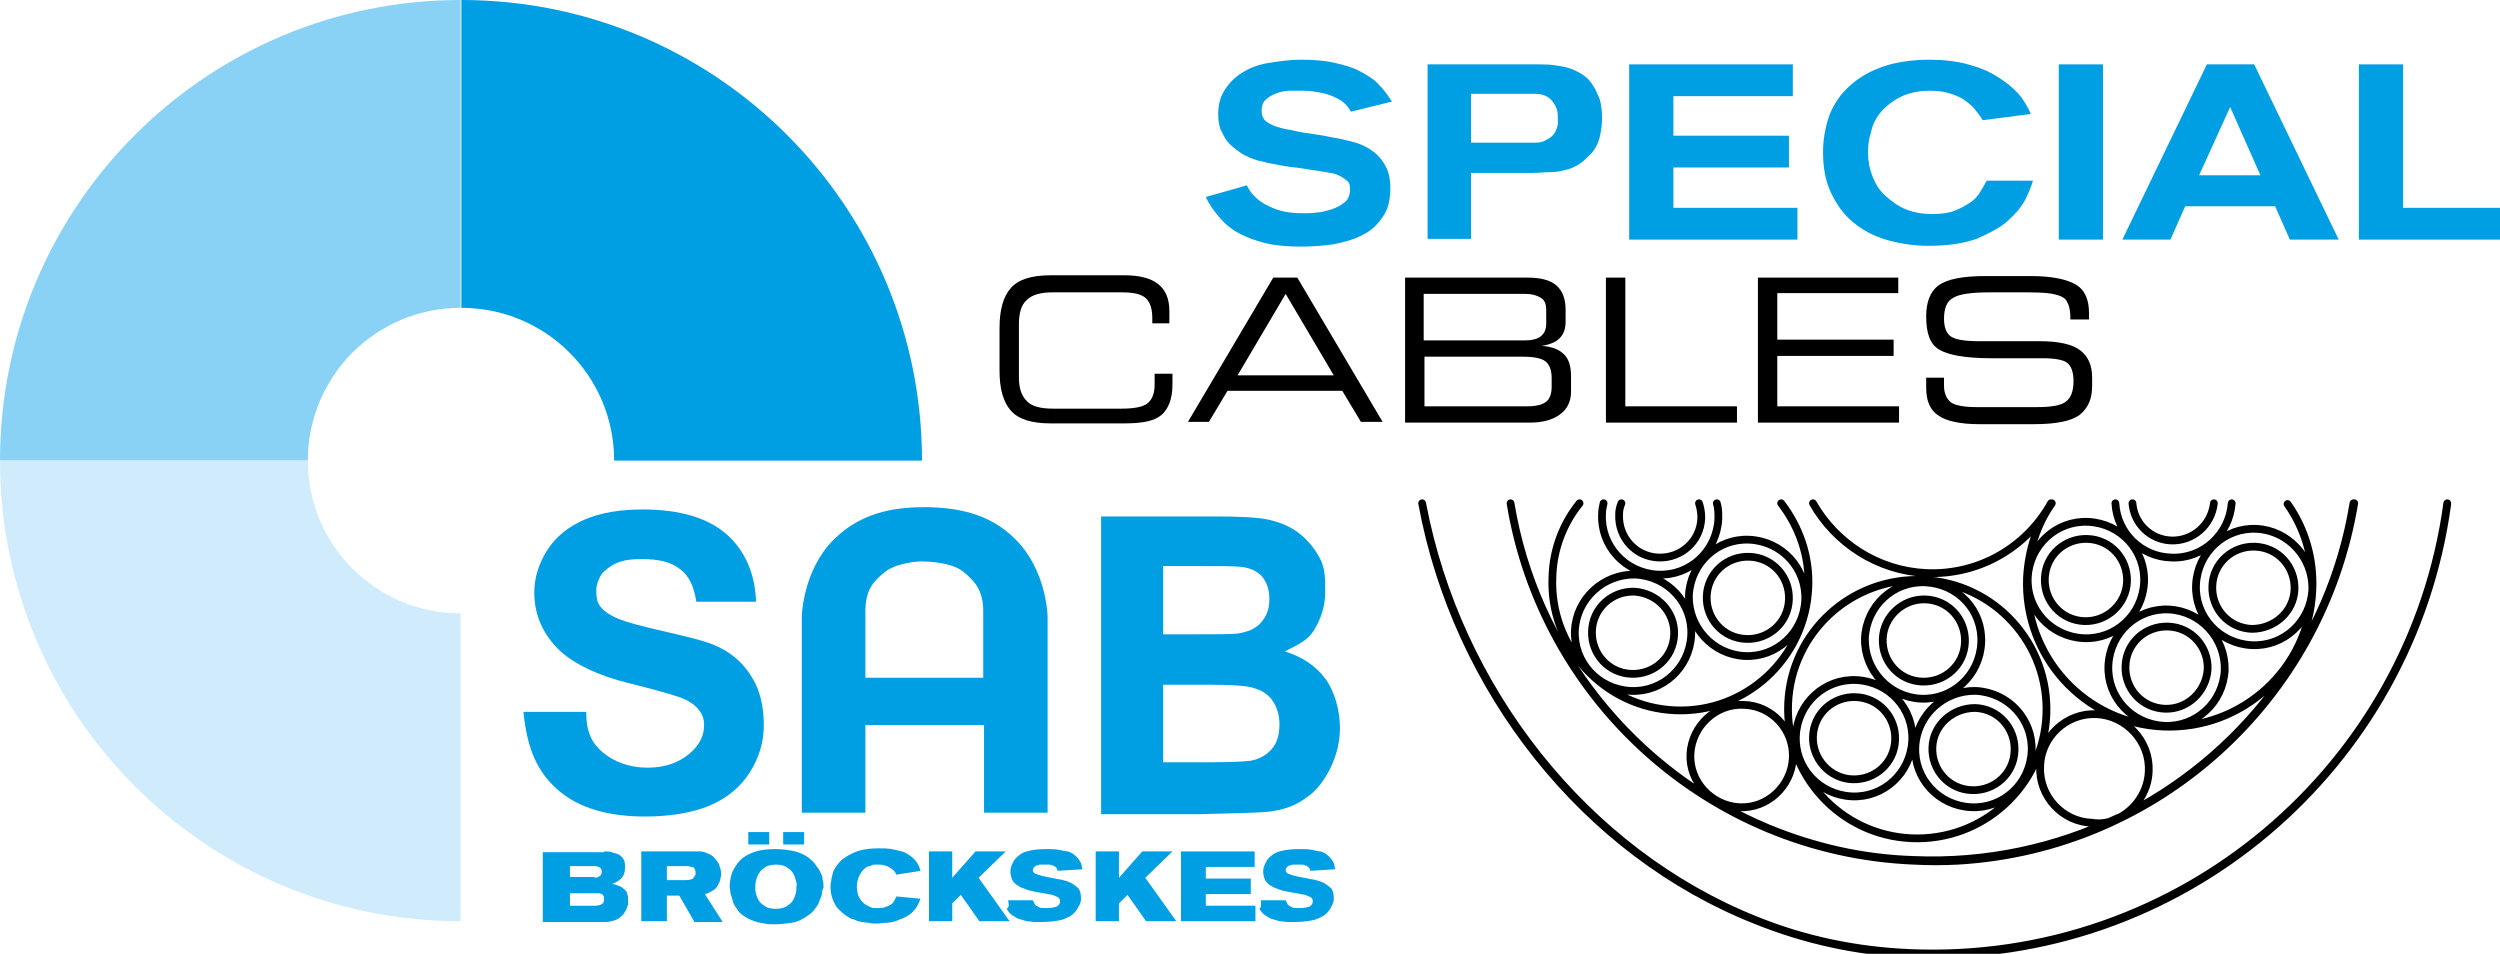 <?xml version="1.0" encoding="utf-8"?>
<!-- Generator: Adobe Illustrator 26.2.1, SVG Export Plug-In . SVG Version: 6.00 Build 0)  -->
<svg xmlns="http://www.w3.org/2000/svg" xmlns:xlink="http://www.w3.org/1999/xlink" version="1.1" x="0px" y="0px" viewBox="0 0 322.4 123" style="enable-background:new 0 0 322.4 123;" xml:space="preserve" width="322.4" height="123">
<style type="text/css">
	.st0{display:none;}
	.st1{display:inline;}
	.st2{fill:none;stroke:#000000;stroke-width:2;stroke-linecap:round;stroke-linejoin:round;stroke-miterlimit:10;}
	.st3{display:inline;fill:#D2CDE8;stroke:#FFFFFF;stroke-miterlimit:10;}
	.st4{fill:#009FE3;}
	.st5{fill:#89D2F6;}
	.st6{fill:#D0EBFC;}
	.st7{fill:none;stroke:#000000;stroke-width:0.133;stroke-miterlimit:10;}
	.st8{fill:none;stroke:#000000;stroke-linecap:round;stroke-linejoin:round;}
</style>
<g id="Ebene_5">
</g>
<g id="Ebene_2" class="st0">
	<g id="Skizziergeometrie__x28_ISO_x29_" class="st1">
		<g id="CIRCLE">
			<path class="st2" d="M203.5,49c0-29.9-24.2-54.1-54.1-54.1c-29.9,0-54.1,24.2-54.1,54.1c0,29.9,24.2,54.1,54.1,54.1     C179.3,103.2,203.5,78.9,203.5,49L203.5,49z"/>
		</g>
		<g id="CIRCLE_1_">
			<path class="st2" d="M99.9,178.5c0-11.2-9.1-20.3-20.3-20.3c-11.2,0-20.3,9.1-20.3,20.3s9.1,20.3,20.3,20.3     C90.8,198.8,99.9,189.7,99.9,178.5L99.9,178.5z"/>
		</g>
		<g id="CIRCLE_2_">
			<path class="st2" d="M21.3,60.1c0-11.2-9.1-20.3-20.3-20.3c-11.2,0-20.3,9.1-20.3,20.3c0,11.2,9.1,20.3,20.3,20.3     C12.2,80.4,21.3,71.3,21.3,60.1L21.3,60.1z"/>
		</g>
		<g id="CIRCLE_3_">
			<path class="st2" d="M240.8,177.9c0-12-9.7-21.6-21.6-21.6s-21.6,9.7-21.6,21.6c0,12,9.7,21.6,21.6,21.6S240.8,189.9,240.8,177.9     L240.8,177.9z"/>
		</g>
		<g id="CIRCLE_4_">
			<path class="st2" d="M243.6-80.2c0-12-9.7-21.6-21.6-21.6c-12,0-21.6,9.7-21.6,21.6c0,12,9.7,21.6,21.6,21.6     C233.9-58.6,243.6-68.3,243.6-80.2L243.6-80.2z"/>
		</g>
		<g id="CIRCLE_5_">
			<path class="st2" d="M318.7,43.8c0-12-9.7-21.6-21.6-21.6c-12,0-21.6,9.7-21.6,21.6s9.7,21.6,21.6,21.6     C309,65.5,318.7,55.8,318.7,43.8L318.7,43.8z"/>
		</g>
		<g id="CIRCLE_6_">
			<path class="st2" d="M96.4-77.6c0-12-9.7-21.6-21.6-21.6c-12,0-21.6,9.7-21.6,21.6S62.8-56,74.7-56C86.7-56,96.4-65.6,96.4-77.6     L96.4-77.6z"/>
		</g>
		<g id="CIRCLE_7_">
			<path class="st2" d="M140-63.5c0-9-7.3-16.2-16.2-16.2c-9,0-16.2,7.3-16.2,16.2c0,9,7.3,16.2,16.2,16.2     C132.8-47.3,140-54.6,140-63.5L140-63.5z"/>
		</g>
		<g id="CIRCLE_8_">
			<path class="st2" d="M189.7-63c0-9-7.3-16.2-16.2-16.2c-9,0-16.2,7.3-16.2,16.2c0,9,7.3,16.2,16.2,16.2     C182.5-46.7,189.7-54,189.7-63L189.7-63z"/>
		</g>
		<g id="CIRCLE_9_">
			<path class="st2" d="M50.7,131.8c0-9-7.3-16.2-16.2-16.2c-9,0-16.2,7.3-16.2,16.2c0,9,7.3,16.2,16.2,16.2     C43.5,148,50.7,140.8,50.7,131.8L50.7,131.8z"/>
		</g>
		<g id="CIRCLE_10_">
			<path class="st2" d="M59.5,85.3c0-9-7.3-16.2-16.2-16.2c-9,0-16.2,7.3-16.2,16.2c0,9,7.3,16.2,16.2,16.2     C52.2,101.5,59.5,94.2,59.5,85.3L59.5,85.3z"/>
		</g>
		<g id="CIRCLE_11_">
			<path class="st2" d="M95.4,116.1c0-9-7.3-16.2-16.2-16.2c-9,0-16.2,7.3-16.2,16.2c0,9,7.3,16.2,16.2,16.2     C88.1,132.3,95.4,125.1,95.4,116.1L95.4,116.1z"/>
		</g>
		<g id="CIRCLE_12_">
			<path class="st2" d="M140,169.7c0-9-7.3-16.2-16.2-16.2s-16.2,7.3-16.2,16.2c0,9,7.3,16.2,16.2,16.2S140,178.6,140,169.7     L140,169.7z"/>
		</g>
		<g id="CIRCLE_13_">
			<path class="st2" d="M165.8,130c0-9-7.3-16.2-16.2-16.2c-9,0-16.2,7.3-16.2,16.2s7.3,16.2,16.2,16.2     C158.6,146.2,165.8,138.9,165.8,130L165.8,130z"/>
		</g>
		<g id="CIRCLE_14_">
			<path class="st2" d="M187.3,172.1c0-9-7.3-16.2-16.2-16.2c-9,0-16.2,7.3-16.2,16.2c0,9,7.3,16.2,16.2,16.2     C180.1,188.4,187.3,181.1,187.3,172.1L187.3,172.1z"/>
		</g>
		<g id="CIRCLE_15_">
			<path class="st2" d="M232.3-9c0-9-7.3-16.2-16.2-16.2c-9,0-16.2,7.3-16.2,16.2c0,9,7.3,16.2,16.2,16.2C225,7.2,232.3,0,232.3-9     L232.3-9z"/>
		</g>
		<g id="CIRCLE_16_">
			<path class="st2" d="M273.5-32.2c0-9-7.3-16.2-16.2-16.2c-9,0-16.2,7.3-16.2,16.2c0,9,7.3,16.2,16.2,16.2     C266.2-16,273.5-23.3,273.5-32.2L273.5-32.2z"/>
		</g>
		<g id="CIRCLE_17_">
			<path class="st2" d="M273,15.1c0-9-7.3-16.2-16.2-16.2c-9,0-16.2,7.3-16.2,16.2c0,9,7.3,16.2,16.2,16.2     C265.8,31.4,273,24.1,273,15.1L273,15.1z"/>
		</g>
		<g id="CIRCLE_18_">
			<path class="st2" d="M32.4-1.1c0-9-7.3-16.2-16.2-16.2c-9,0-16.2,7.3-16.2,16.2c0,9,7.3,16.2,16.2,16.2     C25.1,15.1,32.4,7.9,32.4-1.1L32.4-1.1z"/>
		</g>
		<g id="CIRCLE_19_">
			<path class="st2" d="M65.6-34.3c0-9-7.3-16.2-16.2-16.2c-9,0-16.2,7.3-16.2,16.2c0,9,7.3,16.2,16.2,16.2     C58.4-18.1,65.6-25.4,65.6-34.3L65.6-34.3z"/>
		</g>
		<g id="CIRCLE_20_">
			<path class="st2" d="M98.9-1.1c0-9-7.3-16.2-16.2-16.2c-9,0-16.2,7.3-16.2,16.2c0,9,7.3,16.2,16.2,16.2     C91.6,15.1,98.9,7.9,98.9-1.1L98.9-1.1z"/>
		</g>
		<g id="CIRCLE_21_">
			<path class="st2" d="M65.7,32.1c0-9-7.3-16.2-16.2-16.2c-9,0-16.2,7.3-16.2,16.2c0,9,7.3,16.2,16.2,16.2     C58.4,48.4,65.7,41.1,65.7,32.1L65.7,32.1z"/>
		</g>
		<g id="CIRCLE_22_">
			<path class="st2" d="M229,103.2c0-9-7.3-16.2-16.2-16.2s-16.2,7.3-16.2,16.2c0,9,7.3,16.2,16.2,16.2S229,112.1,229,103.2     L229,103.2z"/>
		</g>
		<g id="CIRCLE_23_">
			<path class="st2" d="M262.3,69.9c0-9-7.3-16.2-16.2-16.2c-9,0-16.2,7.3-16.2,16.2c0,9,7.3,16.2,16.2,16.2     C255,86.2,262.3,78.9,262.3,69.9L262.3,69.9z"/>
		</g>
		<g id="CIRCLE_24_">
			<path class="st2" d="M295.5,103.2c0-9-7.3-16.2-16.2-16.2c-9,0-16.2,7.3-16.2,16.2c0,9,7.3,16.2,16.2,16.2     C288.2,119.4,295.5,112.1,295.5,103.2L295.5,103.2z"/>
		</g>
		<g id="CIRCLE_25_">
			<path class="st2" d="M262.3,136.4c0-9-7.3-16.2-16.2-16.2c-9,0-16.2,7.3-16.2,16.2c0,9,7.3,16.2,16.2,16.2     C255,152.6,262.3,145.4,262.3,136.4L262.3,136.4z"/>
		</g>
		<g id="CIRCLE_26_">
			<path class="st2" d="M140-63.5c0-9-7.3-16.2-16.2-16.2c-9,0-16.2,7.3-16.2,16.2c0,9,7.3,16.2,16.2,16.2     C132.8-47.3,140-54.6,140-63.5L140-63.5z"/>
		</g>
		<g id="CIRCLE_27_">
			<path class="st2" d="M146.8-63.5c0-12.7-10.3-23-23-23c-12.7,0-23,10.3-23,23c0,12.7,10.3,23,23,23     C136.5-40.5,146.8-50.8,146.8-63.5L146.8-63.5z"/>
		</g>
		<g id="CIRCLE_28_">
			<path class="st2" d="M189.7-63c0-9-7.3-16.2-16.2-16.2c-9,0-16.2,7.3-16.2,16.2c0,9,7.3,16.2,16.2,16.2     C182.5-46.7,189.7-54,189.7-63L189.7-63z"/>
		</g>
		<g id="CIRCLE_29_">
			<path class="st2" d="M196.5-63c0-12.7-10.3-23-23-23c-12.7,0-23,10.3-23,23c0,12.7,10.3,23,23,23C186.2-40,196.5-50.3,196.5-63     L196.5-63z"/>
		</g>
		<g id="CIRCLE_30_">
			<path class="st2" d="M50.7,131.8c0-9-7.3-16.2-16.2-16.2c-9,0-16.2,7.3-16.2,16.2c0,9,7.3,16.2,16.2,16.2     C43.5,148,50.7,140.8,50.7,131.8L50.7,131.8z"/>
		</g>
		<g id="CIRCLE_31_">
			<path class="st2" d="M57.5,131.8c0-12.7-10.3-23-23-23c-12.7,0-23,10.3-23,23c0,12.7,10.3,23,23,23     C47.2,154.8,57.5,144.5,57.5,131.8L57.5,131.8z"/>
		</g>
		<g id="CIRCLE_32_">
			<path class="st2" d="M59.5,85.3c0-9-7.3-16.2-16.2-16.2c-9,0-16.2,7.3-16.2,16.2c0,9,7.3,16.2,16.2,16.2     C52.2,101.5,59.5,94.2,59.5,85.3L59.5,85.3z"/>
		</g>
		<g id="CIRCLE_33_">
			<path class="st2" d="M66.2,85.3c0-12.7-10.3-23-23-23c-12.7,0-23,10.3-23,23c0,12.7,10.3,23,23,23C55.9,108.3,66.2,98,66.2,85.3     L66.2,85.3z"/>
		</g>
		<g id="CIRCLE_34_">
			<path class="st2" d="M95.4,116.1c0-9-7.3-16.2-16.2-16.2c-9,0-16.2,7.3-16.2,16.2c0,9,7.3,16.2,16.2,16.2     C88.1,132.3,95.4,125.1,95.4,116.1L95.4,116.1z"/>
		</g>
		<g id="CIRCLE_35_">
			<path class="st2" d="M102.2,116.1c0-12.7-10.3-23-23-23c-12.7,0-23,10.3-23,23c0,12.7,10.3,23,23,23     C91.9,139.1,102.2,128.8,102.2,116.1L102.2,116.1z"/>
		</g>
		<g id="CIRCLE_36_">
			<path class="st2" d="M140,169.7c0-9-7.3-16.2-16.2-16.2s-16.2,7.3-16.2,16.2c0,9,7.3,16.2,16.2,16.2S140,178.6,140,169.7     L140,169.7z"/>
		</g>
		<g id="CIRCLE_37_">
			<path class="st2" d="M146.8,169.7c0-12.7-10.3-23-23-23c-12.7,0-23,10.3-23,23c0,12.7,10.3,23,23,23     C136.5,192.7,146.8,182.4,146.8,169.7L146.8,169.7z"/>
		</g>
		<g id="CIRCLE_38_">
			<path class="st2" d="M165.8,130c0-9-7.3-16.2-16.2-16.2c-9,0-16.2,7.3-16.2,16.2s7.3,16.2,16.2,16.2     C158.6,146.2,165.8,138.9,165.8,130L165.8,130z"/>
		</g>
		<g id="CIRCLE_39_">
			<path class="st2" d="M172.6,130c0-12.7-10.3-23-23-23c-12.7,0-23,10.3-23,23c0,12.7,10.3,23,23,23     C162.3,153,172.6,142.7,172.6,130L172.6,130z"/>
		</g>
		<g id="CIRCLE_40_">
			<path class="st2" d="M187.3,172.1c0-9-7.3-16.2-16.2-16.2c-9,0-16.2,7.3-16.2,16.2c0,9,7.3,16.2,16.2,16.2     C180.1,188.4,187.3,181.1,187.3,172.1L187.3,172.1z"/>
		</g>
		<g id="CIRCLE_41_">
			<path class="st2" d="M194.1,172.1c0-12.7-10.3-23-23-23c-12.7,0-23,10.3-23,23c0,12.7,10.3,23,23,23     C183.8,195.1,194.1,184.8,194.1,172.1L194.1,172.1z"/>
		</g>
		<g id="CIRCLE_42_">
			<path class="st2" d="M232.3-9c0-9-7.3-16.2-16.2-16.2c-9,0-16.2,7.3-16.2,16.2c0,9,7.3,16.2,16.2,16.2C225,7.2,232.3,0,232.3-9     L232.3-9z"/>
		</g>
		<g id="CIRCLE_43_">
			<path class="st2" d="M239-9c0-12.7-10.3-23-23-23c-12.7,0-23,10.3-23,23c0,12.7,10.3,23,23,23C228.7,14,239,3.7,239-9L239-9z"/>
		</g>
		<g id="CIRCLE_44_">
			<path class="st2" d="M273.5-32.2c0-9-7.3-16.2-16.2-16.2c-9,0-16.2,7.3-16.2,16.2c0,9,7.3,16.2,16.2,16.2     C266.2-16,273.5-23.3,273.5-32.2L273.5-32.2z"/>
		</g>
		<g id="CIRCLE_45_">
			<path class="st2" d="M280.3-32.2c0-12.7-10.3-23-23-23c-12.7,0-23,10.3-23,23c0,12.7,10.3,23,23,23     C270-9.2,280.3-19.5,280.3-32.2L280.3-32.2z"/>
		</g>
		<g id="CIRCLE_46_">
			<path class="st2" d="M273,15.1c0-9-7.3-16.2-16.2-16.2c-9,0-16.2,7.3-16.2,16.2c0,9,7.3,16.2,16.2,16.2     C265.8,31.4,273,24.1,273,15.1L273,15.1z"/>
		</g>
		<g id="CIRCLE_47_">
			<path class="st2" d="M279.8,15.1c0-12.7-10.3-23-23-23c-12.7,0-23,10.3-23,23c0,12.7,10.3,23,23,23     C269.5,38.1,279.8,27.8,279.8,15.1L279.8,15.1z"/>
		</g>
		<g id="CIRCLE_48_">
			<path class="st2" d="M32.4-1.1c0-9-7.3-16.2-16.2-16.2c-9,0-16.2,7.3-16.2,16.2c0,9,7.3,16.2,16.2,16.2     C25.1,15.1,32.4,7.9,32.4-1.1L32.4-1.1z"/>
		</g>
		<g id="CIRCLE_49_">
			<path class="st2" d="M39.2-1.1c0-12.7-10.3-23-23-23c-12.7,0-23,10.3-23,23c0,12.7,10.3,23,23,23C28.9,21.9,39.2,11.6,39.2-1.1     L39.2-1.1z"/>
		</g>
		<g id="CIRCLE_50_">
			<path class="st2" d="M65.6-34.3c0-9-7.3-16.2-16.2-16.2c-9,0-16.2,7.3-16.2,16.2c0,9,7.3,16.2,16.2,16.2     C58.4-18.1,65.6-25.4,65.6-34.3L65.6-34.3z"/>
		</g>
		<g id="CIRCLE_51_">
			<path class="st2" d="M72.4-34.3c0-12.7-10.3-23-23-23c-12.7,0-23,10.3-23,23c0,12.7,10.3,23,23,23C62.1-11.3,72.4-21.6,72.4-34.3     L72.4-34.3z"/>
		</g>
		<g id="CIRCLE_52_">
			<path class="st2" d="M98.9-1.1c0-9-7.3-16.2-16.2-16.2c-9,0-16.2,7.3-16.2,16.2c0,9,7.3,16.2,16.2,16.2     C91.6,15.1,98.9,7.9,98.9-1.1L98.9-1.1z"/>
		</g>
		<g id="CIRCLE_53_">
			<path class="st2" d="M105.6-1.1c0-12.7-10.3-23-23-23c-12.7,0-23,10.3-23,23c0,12.7,10.3,23,23,23     C95.3,21.9,105.6,11.6,105.6-1.1L105.6-1.1z"/>
		</g>
		<g id="CIRCLE_54_">
			<path class="st2" d="M65.7,32.1c0-9-7.3-16.2-16.2-16.2c-9,0-16.2,7.3-16.2,16.2c0,9,7.3,16.2,16.2,16.2     C58.4,48.4,65.7,41.1,65.7,32.1L65.7,32.1z"/>
		</g>
		<g id="CIRCLE_55_">
			<path class="st2" d="M72.4,32.1c0-12.7-10.3-23-23-23c-12.7,0-23,10.3-23,23c0,12.7,10.3,23,23,23C62.1,55.1,72.4,44.8,72.4,32.1     L72.4,32.1z"/>
		</g>
		<g id="CIRCLE_56_">
			<path class="st2" d="M229,103.2c0-9-7.3-16.2-16.2-16.2s-16.2,7.3-16.2,16.2c0,9,7.3,16.2,16.2,16.2S229,112.1,229,103.2     L229,103.2z"/>
		</g>
		<g id="CIRCLE_57_">
			<path class="st2" d="M235.8,103.2c0-12.7-10.3-23-23-23s-23,10.3-23,23c0,12.7,10.3,23,23,23S235.8,115.9,235.8,103.2     L235.8,103.2z"/>
		</g>
		<g id="CIRCLE_58_">
			<path class="st2" d="M262.3,69.9c0-9-7.3-16.2-16.2-16.2c-9,0-16.2,7.3-16.2,16.2c0,9,7.3,16.2,16.2,16.2     C255,86.2,262.3,78.9,262.3,69.9L262.3,69.9z"/>
		</g>
		<g id="CIRCLE_59_">
			<path class="st2" d="M269,69.9c0-12.7-10.3-23-23-23s-23,10.3-23,23c0,12.7,10.3,23,23,23S269,82.6,269,69.9L269,69.9z"/>
		</g>
		<g id="CIRCLE_60_">
			<path class="st2" d="M295.5,103.2c0-9-7.3-16.2-16.2-16.2c-9,0-16.2,7.3-16.2,16.2c0,9,7.3,16.2,16.2,16.2     C288.2,119.4,295.5,112.1,295.5,103.2L295.5,103.2z"/>
		</g>
		<g id="CIRCLE_61_">
			<path class="st2" d="M302.3,103.2c0-12.7-10.3-23-23-23c-12.7,0-23,10.3-23,23c0,12.7,10.3,23,23,23     C292,126.2,302.3,115.9,302.3,103.2L302.3,103.2z"/>
		</g>
		<g id="CIRCLE_62_">
			<path class="st2" d="M262.3,136.4c0-9-7.3-16.2-16.2-16.2c-9,0-16.2,7.3-16.2,16.2c0,9,7.3,16.2,16.2,16.2     C255,152.6,262.3,145.4,262.3,136.4L262.3,136.4z"/>
		</g>
		<g id="CIRCLE_63_">
			<path class="st2" d="M269,136.4c0-12.7-10.3-23-23-23c-12.7,0-23,10.3-23,23c0,12.7,10.3,23,23,23     C258.8,159.4,269,149.1,269,136.4L269,136.4z"/>
		</g>
		<g id="CIRCLE_64_">
			<path class="st2" d="M166.9-95.7c0-9.7-7.9-17.6-17.6-17.6c-9.7,0-17.6,7.9-17.6,17.6c0,9.7,7.9,17.6,17.6,17.6     C159.1-78.1,166.9-86,166.9-95.7L166.9-95.7z"/>
		</g>
		<g id="CIRCLE_65_">
			<path class="st2" d="M166-31.2c0-9.7-7.9-17.6-17.6-17.6c-9.7,0-17.6,7.9-17.6,17.6c0,9.7,7.9,17.6,17.6,17.6     C158.1-13.6,166-21.4,166-31.2L166-31.2z"/>
		</g>
		<g id="CIRCLE_66_">
			<path class="st2" d="M318.5,48c0-93.4-75.7-169.1-169.1-169.1C56-121.1-19.7-45.4-19.7,48S56,217.2,149.4,217.2     C242.8,217.2,318.5,141.4,318.5,48L318.5,48z"/>
		</g>
		<g id="CIRCLE_67_">
			<path class="st2" d="M355.1,48c0-113.6-92.1-205.7-205.7-205.7C35.8-157.6-56.3-65.6-56.3,48s92.1,205.7,205.7,205.7     S355.1,161.6,355.1,48L355.1,48z"/>
		</g>
		<g id="CIRCLE_68_">
			<path class="st2" d="M106.6-1.1c0-31.6-25.6-57.2-57.2-57.2C17.8-58.3-7.8-32.7-7.8-1.1c0,31.6,25.6,57.2,57.2,57.2     C81,56.1,106.6,30.5,106.6-1.1L106.6-1.1z"/>
		</g>
		<g id="CIRCLE_69_">
			<path class="st2" d="M296.1-8.7c0-29.1-23.6-52.8-52.8-52.8c-29.1,0-52.8,23.6-52.8,52.8c0,29.1,23.6,52.8,52.8,52.8     C272.5,44.1,296.1,20.4,296.1-8.7L296.1-8.7z"/>
		</g>
		<g id="CIRCLE_70_">
			<path class="st2" d="M199.3,157.3c0-28.2-22.9-51.1-51.1-51.1c-28.2,0-51.1,22.9-51.1,51.1c0,28.2,22.9,51.1,51.1,51.1     C176.4,208.4,199.3,185.5,199.3,157.3L199.3,157.3z"/>
		</g>
		<g id="CIRCLE_71_">
			<path class="st2" d="M103,111.1c0-28-22.7-50.8-50.8-50.8c-28,0-50.8,22.7-50.8,50.8s22.7,50.8,50.8,50.8     C80.3,161.8,103,139.1,103,111.1L103,111.1z"/>
		</g>
		<g id="CIRCLE_72_">
			<path class="st2" d="M198.7-63.3c0-27.6-22.4-50-50-50c-27.6,0-50,22.4-50,50s22.4,50,50,50C176.3-13.2,198.7-35.6,198.7-63.3     L198.7-63.3z"/>
		</g>
		<g id="CIRCLE_73_">
			<path class="st2" d="M202.8-63.3c0-29.9-24.2-54.1-54.1-54.1c-29.9,0-54.1,24.2-54.1,54.1s24.2,54.1,54.1,54.1     C178.5-9.1,202.8-33.4,202.8-63.3L202.8-63.3z"/>
		</g>
		<g id="CIRCLE_74_">
			<path class="st2" d="M318.4,48c0-93.4-75.7-169.1-169.1-169.1C56-121-19.7-45.3-19.7,48S56,217.1,149.4,217.1     C242.8,217.1,318.4,141.4,318.4,48L318.4,48z"/>
		</g>
		<g id="CIRCLE_75_">
			<path class="st2" d="M302.7,103.2c0-31.3-25.4-56.6-56.6-56.6c-31.3,0-56.6,25.4-56.6,56.6c0,31.3,25.4,56.6,56.6,56.6     C277.3,159.8,302.7,134.5,302.7,103.2L302.7,103.2z"/>
		</g>
	</g>
</g>
<g id="Ebene_2_Kopie">
	<g id="Skizziergeometrie__x28_ISO_x29__Kopie">
	</g>
	<g id="Ebene_7" class="st0">
		<rect x="-4.7" y="-23.1" class="st3" width="365" height="185.8"/>
	</g>
	<g id="kasten">
		<g>
			<path class="st4" d="M79.2,59.4c0-10.9-8.8-19.7-19.7-19.7V0c32.8,0,59.4,26.6,59.4,59.4H79.2z"/>
			<path class="st5" d="M0,59.4C0,26.6,26.6,0,59.4,0v39.7c-10.9,0-19.7,8.8-19.7,19.7H0z"/>
			<path class="st6" d="M39.7,59.4c0,10.9,8.8,19.7,19.7,19.7v39.7C26.6,118.8,0,92.2,0,59.4H39.7z"/>
			<g>
				<path class="st4" d="M77.9,109.8c0.3,0,0.7,0,1,0.1c0.3,0.1,0.6,0.2,0.9,0.3c0.3,0.2,0.5,0.4,0.6,0.6c0.2,0.3,0.2,0.6,0.2,1.1      c0,0.5-0.1,0.9-0.4,1.3c-0.3,0.3-0.7,0.6-1.3,0.8c0.3,0,0.5,0.1,0.8,0.2c0.3,0.1,0.5,0.2,0.7,0.4c0.3,0.2,0.5,0.5,0.5,0.7      c0.1,0.3,0.1,0.6,0.1,0.9c0,0.1,0,0.2,0,0.3c0,0.1,0,0.2-0.1,0.4c0,0.1-0.1,0.3-0.2,0.5c-0.1,0.2-0.2,0.3-0.3,0.5      c-0.2,0.2-0.4,0.4-0.7,0.6c-0.3,0.1-0.6,0.3-0.9,0.3c-0.3,0.1-0.6,0.1-0.9,0.1c-0.3,0-0.6,0-0.9,0h-7v-9H77.9z M73.4,116.8h3.4      c0.3,0,0.6-0.1,0.8-0.2c0.2-0.1,0.3-0.3,0.3-0.7c0-0.2,0-0.3-0.1-0.4c-0.1-0.1-0.1-0.2-0.2-0.2c-0.1,0-0.2-0.1-0.3-0.1      c-0.1,0-0.2,0-0.2,0h-3.6V116.8z M76.7,113.2c0.2,0,0.5-0.1,0.6-0.2c0.2-0.1,0.3-0.3,0.3-0.6c0-0.2-0.1-0.4-0.2-0.5      c-0.2-0.1-0.4-0.2-0.6-0.2h-3.3v1.4H76.7z"/>
				<path class="st4" d="M89.5,118.8l-1.9-3.3H86v3.3h-3.3v-9h6.7c0.3,0,0.6,0,0.9,0c0.3,0,0.6,0.1,0.8,0.2c0.3,0.1,0.5,0.2,0.8,0.4      c0.2,0.2,0.4,0.4,0.6,0.7c0.1,0.1,0.2,0.3,0.3,0.6c0.1,0.3,0.2,0.6,0.2,1c0,0.1,0,0.3-0.1,0.6c0,0.2-0.1,0.5-0.3,0.8      c-0.1,0.3-0.3,0.5-0.6,0.7c-0.3,0.2-0.7,0.4-1.1,0.5l2.3,3.6H89.5z M86,113.5h2.4c0.3,0,0.5,0,0.7-0.1c0.2,0,0.3-0.1,0.4-0.3      c0.1-0.1,0.1-0.2,0.2-0.3c0-0.1,0-0.2,0-0.2c0,0,0-0.1,0-0.2c0-0.1-0.1-0.2-0.1-0.3c-0.1-0.2-0.2-0.3-0.4-0.3      c-0.2,0-0.3-0.1-0.5-0.1H86V113.5z"/>
				<path class="st4" d="M106,115.1c0,0.3-0.1,0.6-0.3,1c-0.1,0.4-0.3,0.7-0.6,1.1c-0.3,0.4-0.6,0.7-1.1,1c-0.6,0.4-1.2,0.7-1.9,0.8      c-0.7,0.1-1.4,0.2-2.2,0.2c-0.5,0-0.9,0-1.3-0.1c-0.4-0.1-0.7-0.1-1-0.2c-0.3-0.1-0.6-0.2-0.8-0.3c-0.2-0.1-0.5-0.2-0.6-0.3      c-0.5-0.3-0.9-0.6-1.1-1c-0.3-0.4-0.5-0.7-0.6-1.1c-0.1-0.4-0.2-0.7-0.3-1c0-0.3-0.1-0.6-0.1-0.8c0-0.6,0.1-1.1,0.2-1.5      c0.1-0.4,0.3-0.8,0.5-1.1c0.2-0.3,0.4-0.6,0.6-0.8c0.2-0.2,0.4-0.4,0.6-0.5c0.4-0.3,0.9-0.5,1.5-0.7c0.6-0.2,1.5-0.3,2.5-0.3      c0.8,0,1.5,0.1,2.1,0.2c0.6,0.1,1.1,0.3,1.5,0.5c0.4,0.2,0.7,0.4,1,0.7c0.3,0.2,0.5,0.5,0.7,0.8c0.1,0.1,0.2,0.3,0.3,0.4      c0.1,0.2,0.2,0.4,0.3,0.6c0.1,0.2,0.2,0.5,0.2,0.8c0.1,0.3,0.1,0.6,0.1,1C106.1,114.5,106.1,114.8,106,115.1z M96.5,108.9v-1.6      h2.7v1.6H96.5z M102.6,113.4c-0.1-0.3-0.2-0.6-0.4-0.9c-0.2-0.3-0.5-0.5-0.8-0.7c-0.3-0.2-0.8-0.3-1.3-0.3      c-0.5,0-0.9,0.1-1.2,0.2c-0.3,0.2-0.6,0.4-0.8,0.6c-0.2,0.3-0.4,0.6-0.5,0.9c-0.1,0.3-0.2,0.7-0.2,1.1c0,0.3,0,0.6,0.1,1      c0.1,0.3,0.2,0.6,0.4,0.9c0.2,0.3,0.5,0.5,0.8,0.7c0.3,0.2,0.8,0.3,1.3,0.3c0.6,0,1-0.1,1.4-0.3c0.3-0.2,0.6-0.4,0.8-0.7      c0.2-0.3,0.3-0.6,0.4-0.9c0.1-0.3,0.1-0.6,0.1-0.9C102.8,114,102.7,113.8,102.6,113.4z M101,108.9v-1.6h2.7v1.6H101z"/>
				<path class="st4" d="M115.6,112.8c-0.2-0.5-0.6-0.8-1-1c-0.4-0.2-0.8-0.3-1.3-0.3c-0.1,0-0.2,0-0.4,0c-0.2,0-0.3,0-0.5,0.1      c-0.2,0.1-0.4,0.1-0.6,0.2c-0.2,0.1-0.4,0.3-0.6,0.5c-0.2,0.3-0.4,0.6-0.5,0.9c-0.1,0.4-0.2,0.7-0.2,1.1c0,0.5,0.1,0.9,0.2,1.2      c0.1,0.3,0.3,0.5,0.4,0.7c0.2,0.2,0.4,0.4,0.6,0.5c0.2,0.1,0.4,0.2,0.6,0.3c0.2,0.1,0.4,0.1,0.5,0.1c0.2,0,0.3,0,0.4,0      c0.3,0,0.6,0,0.9-0.1c0.3-0.1,0.5-0.2,0.7-0.3c0.2-0.1,0.4-0.3,0.5-0.5c0.1-0.2,0.2-0.4,0.3-0.6l3.1,0.3      c-0.1,0.2-0.1,0.4-0.3,0.7c-0.1,0.3-0.4,0.7-0.7,1c-0.3,0.3-0.6,0.5-1,0.7c-0.4,0.2-0.8,0.3-1.2,0.5c-0.4,0.1-0.8,0.2-1.2,0.2      c-0.4,0-0.8,0.1-1.2,0.1c-0.4,0-0.8,0-1.1-0.1c-0.3,0-0.6-0.1-0.9-0.1c-0.3-0.1-0.5-0.1-0.7-0.2c-0.2-0.1-0.4-0.2-0.6-0.2      c-0.2-0.1-0.5-0.3-0.8-0.5c-0.3-0.2-0.6-0.5-0.9-0.8c-0.3-0.3-0.5-0.7-0.7-1.2c-0.2-0.5-0.3-1-0.3-1.7c0-0.2,0-0.4,0.1-0.7      c0-0.3,0.1-0.6,0.2-1c0.1-0.4,0.3-0.7,0.6-1.1c0.3-0.4,0.6-0.7,1.1-1c0.5-0.3,1-0.6,1.7-0.8c0.7-0.2,1.5-0.3,2.5-0.3      c0.6,0,1.2,0,1.7,0.1c0.5,0.1,0.9,0.2,1.3,0.3c0.4,0.1,0.7,0.3,1,0.5c0.3,0.2,0.5,0.4,0.7,0.6c0.2,0.3,0.4,0.5,0.5,0.8      c0.1,0.3,0.2,0.5,0.2,0.6L115.6,112.8z"/>
				<path class="st4" d="M126.3,118.8l-2.4-3.4l-1.1,1.1v2.3h-3v-9h3v3.4l3-3.4h3.9l-3.5,3.4l4,5.6H126.3z"/>
				<path class="st4" d="M130,116.1c0.1,0,0.1,0,0.3,0c0.1,0,0.3,0,0.4,0c0.2,0,0.3,0,0.5,0c0.2,0,0.4,0,0.6,0c0.4,0,0.9,0,1.4,0      c0.1,0.2,0.2,0.4,0.3,0.6c0.2,0.1,0.3,0.2,0.5,0.3c0.2,0.1,0.4,0.1,0.6,0.1c0.2,0,0.4,0,0.5,0c0.5,0,0.9-0.1,1.2-0.2      c0.3-0.2,0.4-0.4,0.4-0.7c0-0.2-0.1-0.4-0.3-0.5c-0.2-0.1-0.4-0.2-0.7-0.3l-2.2-0.4c-0.5-0.1-1-0.2-1.4-0.4      c-0.4-0.1-0.7-0.3-1-0.5c-0.3-0.2-0.5-0.5-0.6-0.7c-0.1-0.3-0.2-0.6-0.2-1c0-0.4,0.1-0.7,0.2-0.9c0.1-0.2,0.2-0.4,0.3-0.6      c0.4-0.5,0.9-0.9,1.6-1.1c0.7-0.2,1.5-0.3,2.5-0.3c0.7,0,1.2,0,1.7,0.1c0.5,0.1,0.9,0.2,1.1,0.2c0.3,0.1,0.6,0.2,0.9,0.5      c0.3,0.2,0.5,0.5,0.7,0.8c0.1,0.2,0.2,0.4,0.2,0.6c0,0.2,0.1,0.3,0.1,0.4l-3.2,0.2c-0.1-0.2-0.1-0.4-0.3-0.5      c-0.1-0.1-0.3-0.2-0.4-0.2c-0.2-0.1-0.3-0.1-0.5-0.1c-0.2,0-0.3,0-0.5,0c-0.1,0-0.2,0-0.4,0c-0.2,0-0.3,0-0.5,0.1      c-0.2,0-0.3,0.1-0.4,0.2c-0.1,0.1-0.2,0.2-0.2,0.4c0,0.1,0,0.2,0.1,0.3c0.1,0.1,0.2,0.2,0.3,0.2c0.2,0.1,0.3,0.1,0.6,0.2      c0.2,0.1,0.5,0.1,0.8,0.2l1.1,0.2c0.3,0.1,0.7,0.1,1,0.2c0.4,0.1,0.7,0.2,1.1,0.4c0.3,0.2,0.6,0.4,0.9,0.7      c0.2,0.3,0.3,0.7,0.3,1.2c0,0.1,0,0.1,0,0.2c0,0.1,0,0.3-0.1,0.4c0,0.2-0.1,0.3-0.2,0.5c-0.1,0.2-0.2,0.4-0.3,0.5      c-0.4,0.6-1,0.9-1.8,1.2c-0.8,0.2-1.7,0.3-2.8,0.3c-0.2,0-0.5,0-0.8,0c-0.3,0-0.6-0.1-1-0.1c-0.3-0.1-0.7-0.2-1-0.3      c-0.3-0.1-0.6-0.3-0.9-0.5c-0.3-0.2-0.5-0.5-0.7-0.8C130.2,117,130.1,116.6,130,116.1z"/>
				<path class="st4" d="M147.8,118.8l-2.4-3.4l-1.1,1.1v2.3h-3v-9h3v3.4l3-3.4h3.9l-3.5,3.4l4,5.6H147.8z"/>
				<path class="st4" d="M152.3,118.8v-9h9.5v2h-6.3v1.5h5.8v2h-5.8v1.5h6.4v2H152.3z"/>
				<path class="st4" d="M162.6,116.1c0,0,0.1,0,0.3,0c0.1,0,0.3,0,0.4,0c0.2,0,0.3,0,0.5,0c0.2,0,0.4,0,0.6,0c0.4,0,0.9,0,1.4,0      c0.1,0.2,0.2,0.4,0.3,0.6c0.2,0.1,0.3,0.2,0.5,0.3c0.2,0.1,0.4,0.1,0.6,0.1c0.2,0,0.4,0,0.5,0c0.5,0,0.9-0.1,1.2-0.2      c0.3-0.2,0.4-0.4,0.4-0.7c0-0.2-0.1-0.4-0.3-0.5c-0.2-0.1-0.4-0.2-0.7-0.3l-2.2-0.4c-0.5-0.1-1-0.2-1.4-0.4      c-0.4-0.1-0.7-0.3-1-0.5c-0.3-0.2-0.5-0.5-0.6-0.7c-0.1-0.3-0.2-0.6-0.2-1c0-0.4,0.1-0.7,0.2-0.9c0.1-0.2,0.2-0.4,0.3-0.6      c0.4-0.5,0.9-0.9,1.6-1.1c0.7-0.2,1.5-0.3,2.5-0.3c0.7,0,1.2,0,1.7,0.1c0.5,0.1,0.9,0.2,1.1,0.2c0.3,0.1,0.6,0.2,0.9,0.5      c0.3,0.2,0.5,0.5,0.7,0.8c0.1,0.2,0.2,0.4,0.2,0.6c0,0.2,0.1,0.3,0.1,0.4l-3.2,0.2c-0.1-0.2-0.1-0.4-0.3-0.5      c-0.1-0.1-0.3-0.2-0.4-0.2c-0.2-0.1-0.3-0.1-0.5-0.1c-0.2,0-0.3,0-0.5,0c-0.1,0-0.2,0-0.4,0c-0.2,0-0.3,0-0.5,0.1      c-0.2,0-0.3,0.1-0.4,0.2c-0.1,0.1-0.2,0.2-0.2,0.4c0,0.1,0,0.2,0.1,0.3c0.1,0.1,0.2,0.2,0.3,0.2c0.2,0.1,0.3,0.1,0.6,0.2      c0.2,0.1,0.5,0.1,0.8,0.2l1.1,0.2c0.3,0.1,0.7,0.1,1,0.2c0.4,0.1,0.7,0.2,1.1,0.4c0.3,0.2,0.6,0.4,0.9,0.7      c0.2,0.3,0.3,0.7,0.3,1.2c0,0.1,0,0.1,0,0.2c0,0.1,0,0.3-0.1,0.4c0,0.2-0.1,0.3-0.2,0.5c-0.1,0.2-0.2,0.4-0.3,0.5      c-0.4,0.6-1,0.9-1.8,1.2c-0.8,0.2-1.7,0.3-2.8,0.3c-0.2,0-0.5,0-0.8,0c-0.3,0-0.6-0.1-1-0.1c-0.3-0.1-0.7-0.2-1-0.3      c-0.3-0.1-0.6-0.3-0.9-0.5c-0.3-0.2-0.5-0.5-0.7-0.8C162.7,117,162.6,116.6,162.6,116.1z"/>
			</g>
			<g>
				<path class="st4" d="M142,66.6h14.7c2.9,0,5.4,0.1,6.8,0.4c1.4,0.3,2.7,0.8,3.8,1.6c1.1,0.8,2.1,1.9,2.8,3.2      c0.8,1.3,0.8,2.8,0.8,4.5c0,1.8-0.5,3.4-1.4,4.9c-0.9,1.5-2.3,2-3.8,2.8c2.2,0.7,3.9,1.8,5.2,3.5c1.2,1.6,1.9,4.1,1.9,6.4      c0,1.7-0.4,3.4-1.2,5.1c-0.8,1.6-1.8,3-3.2,3.9c-1.3,1-3,1.6-5,1.8c-1.2,0.1-4.2,0.2-8.9,0.3H142V66.6z M150,73v8.8l4.2,0      c2.9,0,4.7,0,5.4-0.1c1.3-0.2,2.3-0.6,3-1.4c0.7-0.8,1.1-1.7,1.1-3c0-1.2-0.3-2.1-0.9-2.9c-0.6-0.7-1.6-1.2-2.8-1.3      c-0.7-0.1-2.8-0.1-6.3-0.1L150,73z M150,88.1v10.2h6.2c2.7,0,4.4-0.1,5.1-0.2c1.1-0.2,2-0.7,2.7-1.5c0.7-0.8,1-1.9,1-3.2      c0-1.1-0.3-2.1-0.8-2.9c-0.5-0.8-1.3-1.4-2.3-1.7c-1-0.4-3.2-0.5-6.6-0.5H150z"/>
			</g>
			<path class="st7" d="M119.8,94.1"/>
			<path class="st7" d="M119.8,88.1"/>
			<path class="st7" d="M118.6,73.1"/>
			<path class="st7" d="M119.8,73.1"/>
			<path class="st7" d="M119.8,73.1"/>
			<path class="st7" d="M119.8,66.1"/>
			<path class="st7" d="M118.6,94.1"/>
			<path class="st7" d="M118.6,88.1"/>
			<path class="st7" d="M118.6,73.1"/>
			<path class="st7" d="M118.6,66.1"/>
			<path class="st4" d="M118.6,87.4h8.2c0,0,0-5.9,0-8.5c0-2.6-0.9-3.8-2.6-5.2c-1.8-1.4-5.6-1.3-5.6-1.3c-1.3,0.1-3.2,0.4-4.4,1.3     c-1.8,1.4-2.6,2.6-2.6,5.2c0,2.6,0,8.5,0,8.5h8.2 M119.7,65.4c3.3,0.1,7.8,0.6,11.3,4.2c4,4,4.1,9.9,4.1,9.9v25.3h-8.2V93.6v-0.1     h-8.2h-1.1h-6v0.2v11.1h-8.2V79.5c0,0,0.1-5.9,4.1-9.9c4-4,8.9-4.2,12.2-4.2"/>
			<g>
				<path class="st4" d="M67.5,91.8h8.1c0,2.6,0.7,4,2.1,5.2c1.4,1.2,3.4,2,5.8,2c2.5,0,4.2-0.8,5.4-1.8c1.3-1.1,1.9-2.3,1.9-3.7      c0-0.9-0.3-1.5-0.8-2.1c-0.5-0.6-1.4-1.2-2.7-1.6c-0.9-0.3-3-0.9-6.2-1.7c-4.1-1-7-2.5-8.7-4c-2.3-2.1-3.5-4.7-3.5-7.7      c0-1.9,0.6-3.8,1.7-5.5c1.1-1.7,2.7-3,4.8-3.9c2.1-0.9,4.6-1.3,7.5-1.3c4.8,0,8.4,1.1,10.8,3.2c2.4,2.1,3.7,5.2,3.8,8.7l-7.7,0      c-0.3-2-1-3.4-2.1-4.2c-1.1-0.9-2.7-1.3-4.9-1.3c-2.2,0-3.5,0.3-4.9,1.6c-0.4,0.3-0.9,1.3-1,2.2c0,0.9,0,1.6,0.5,2.3      c1.2,1.5,3.5,2.1,7.3,3c3.8,0.9,6.3,1.4,8.1,2.3c1.8,0.9,3.2,2.2,4.2,3.9c1,1.6,1.5,3.7,1.5,6.1c0,2.2-0.6,4.2-1.8,6.1      c-1.2,1.9-2.9,3.3-5.2,4.3c-2.2,0.9-5,1.4-8.3,1.4c-4.8,0-8.5-1.1-11.1-3.3C69.4,99.7,68,96.8,67.5,91.8z"/>
			</g>
		</g>
		<path class="st8" d="M228,106.8c-17.4-7.2-30.1-23-33.2-41.9 M183.4,64.9c4.5,23.9,21,45,43.1,53.8 M228,106.8    c5.8,2.4,12.2,3.9,18.8,4.2c1.9,0.1,3.8,0.1,5.6,0 M226.5,118.7c6.2,2.5,12.9,4,19.8,4.3c34.9,1.5,64.7-24,69.3-58 M252.5,111    c25.7-1.5,46.9-20.7,51.1-46.1 M249.2,96.4c-0.1,2.9,2.1,5.4,5.1,5.5c2.9,0.1,5.4-2.1,5.5-5.1c0.1-2.9-2.1-5.4-5.1-5.5    C251.8,91.3,249.3,93.5,249.2,96.4z M233.8,64.9c2.9,5.1,8.3,8.7,14.6,9c6.9,0.3,13-3.4,16.1-9 M279.7,78.6    c-4.1-0.2-7.6,3-7.8,7.2c-0.2,4.1,3,7.6,7.2,7.8c4.1,0.2,7.6-3,7.8-7.2C287,82.3,283.8,78.8,279.7,78.6z M284.7,86.3    c0.1-2.9-2.1-5.4-5.1-5.5c-2.9-0.1-5.4,2.1-5.5,5.1c-0.1,2.9,2.1,5.4,5.1,5.5C282.1,91.5,284.5,89.2,284.7,86.3z M273.2,105.5    c15.7-7.6,27.4-22.6,30.3-40.6 M252.5,111c25.7-1.5,46.9-20.8,51-46.1 M291,68.2c-4.1-0.2-7.6,3-7.8,7.2c-0.2,4.1,3,7.6,7.2,7.8    c4.1,0.2,7.6-3,7.8-7.2C298.3,71.9,295.1,68.4,291,68.2z M295.9,76c0.1-2.9-2.1-5.4-5.1-5.5c-2.9-0.1-5.4,2.1-5.5,5.1    c-0.1,2.9,2.1,5.4,5.1,5.5C293.3,81.1,295.8,78.9,295.9,76z M224.9,90.9c-3.6-0.2-6.7,2.7-6.9,6.3c-0.2,3.6,2.7,6.7,6.3,6.9    c3.6,0.2,6.7-2.7,6.9-6.3C231.4,94.1,228.5,91,224.9,90.9z M264.6,64.9c-1.9,2.7-3,6-3.2,9.6c-0.4,10.2,7.5,18.8,17.6,19.2    c10.2,0.4,18.8-7.5,19.2-17.6c0.2-4.1-1-8-3.2-11.1 M269.3,67.3c-4.1-0.2-7.6,3-7.8,7.2c-0.2,4.1,3,7.6,7.2,7.8    c4.1,0.2,7.6-3,7.8-7.2C276.7,71,273.5,67.5,269.3,67.3z M273.2,105.5c2.2-1.1,3.8-3.4,3.9-6c0.2-3.9-2.9-7.2-6.7-7.4    c-3.9-0.2-7.2,2.9-7.3,6.7c-0.2,3.9,2.9,7.2,6.7,7.3C270.9,106.3,272.1,106.1,273.2,105.5 M273.2,105.5    C273.1,105.6,273.1,105.6,273.2,105.5 M272.8,64.9c0.2,3.8,3.3,6.9,7.2,7c4.1,0.2,7.5-3,7.8-7 M247.7,90.1c4.1,0.2,7.6-3,7.8-7.2    s-3-7.6-7.2-7.8c-4.1-0.2-7.6,3-7.8,7.2C240.4,86.4,243.6,89.9,247.7,90.1z M247,96.3c-0.2,4.1,3,7.6,7.2,7.8    c4.1,0.2,7.6-3,7.8-7.2c0.2-4.1-3-7.6-7.2-7.8C250.7,89,247.2,92.2,247,96.3z M273.1,105.6C273.1,105.6,273.1,105.6,273.1,105.6     M242.8,82.4c-0.1,2.9,2.1,5.4,5.1,5.5c2.9,0.1,5.4-2.1,5.5-5.1c0.1-2.9-2.1-5.4-5.1-5.5C245.4,77.2,242.9,79.5,242.8,82.4z     M238.9,100.5c2.9,0.1,5.4-2.1,5.5-5.1c0.1-2.9-2.1-5.4-5.1-5.5c-2.9-0.1-5.4,2.1-5.5,5.1C233.7,97.9,236,100.4,238.9,100.5z     M228,106.8c5.8,2.4,12.1,3.9,18.8,4.1c9.4,0.4,18.4-1.6,26.3-5.4 M263.9,92.2c0.4-9.2-6.7-17-15.9-17.4    c-9.2-0.4-17,6.7-17.4,15.9c-0.4,9.2,6.7,17,15.9,17.4C255.7,108.5,263.5,101.4,263.9,92.2z M246.6,95.5c0.2-4.1-3-7.6-7.2-7.8    c-4.1-0.2-7.6,3-7.8,7.2c-0.2,4.1,3,7.6,7.2,7.8C242.9,102.9,246.4,99.7,246.6,95.5z M274.3,75c0.1-2.9-2.1-5.4-5.1-5.5    c-2.9-0.1-5.4,2.1-5.5,5.1c-0.1,2.9,2.1,5.4,5.1,5.5C271.7,80.2,274.2,77.9,274.3,75z M275,64.9c0.2,2.6,2.3,4.7,5,4.8    c2.8,0.1,5.2-2,5.5-4.8 M203.7,64.9c-2.1,2.6-3.4,5.9-3.5,9.5c-0.4,9.1,6.7,16.8,15.8,17.2c9.1,0.4,16.8-6.7,17.2-15.8    c0.2-4.1-1.2-7.9-3.5-10.9 M194.8,64.9c3.1,18.9,15.9,34.7,33.2,41.9 M194.8,64.9c4.1,25.2,25.5,45,52,46.1c1.9,0.1,3.8,0.1,5.7,0     M226.5,118.7c6.2,2.5,12.8,3.9,19.8,4.2c34.9,1.5,64.7-24,69.3-58 M226.5,118.7c-22.1-8.7-38.7-29.8-43.1-53.8 M203.1,81.3    c-0.2,4.1,3,7.6,7.2,7.8c4.1,0.2,7.6-3,7.8-7.2c0.2-4.1-3-7.6-7.2-7.8C206.8,74,203.3,77.2,203.1,81.3z M220.1,76.9    c-0.1,2.9,2.1,5.4,5.1,5.5c2.9,0.1,5.4-2.1,5.5-5.1c0.1-2.9-2.1-5.4-5.1-5.5C222.6,71.7,220.2,74,220.1,76.9z M225,84.6    c4.1,0.2,7.6-3,7.8-7.2c0.2-4.1-3-7.6-7.2-7.8c-4.1-0.2-7.6,3-7.8,7.2C217.7,80.9,220.9,84.4,225,84.6z M210.8,76.3    c-2.9-0.1-5.4,2.1-5.5,5.1c-0.1,2.9,2.1,5.4,5.1,5.5c2.9,0.1,5.4-2.1,5.5-5.1C216,78.9,213.7,76.5,210.8,76.3z M206.8,64.9    c-0.1,0.4-0.2,0.9-0.2,1.4c-0.2,4.1,3,7.6,7.2,7.8c4.1,0.2,7.6-3,7.8-7.2c0-0.7,0-1.4-0.2-2 M209.1,64.9c-0.2,0.5-0.3,0.9-0.3,1.5    c-0.1,2.9,2.1,5.4,5.1,5.5c2.9,0.1,5.4-2.1,5.5-5.1c0-0.7-0.1-1.3-0.3-1.9"/>
		<g>
			<path class="st4" d="M160.8,23.9c0.3,0.7,0.8,1.3,1.4,1.8s1.2,0.8,1.9,1.1c0.7,0.3,1.4,0.5,2.2,0.6c0.8,0.1,1.5,0.1,2.2,0.1     c0.3,0,0.7,0,1.3-0.1c0.6,0,1.2-0.2,1.9-0.4c0.6-0.2,1.2-0.5,1.7-0.9c0.5-0.4,0.7-1,0.7-1.7c0-0.5-0.1-0.9-0.4-1.1     s-0.6-0.5-1.1-0.7c-0.4-0.2-1-0.3-1.6-0.4c-0.6-0.1-1.2-0.2-2-0.3c-1-0.2-2-0.3-2.8-0.4s-1.6-0.3-2.2-0.4     c-0.7-0.1-1.2-0.3-1.8-0.4c-0.5-0.2-1-0.3-1.5-0.6c-0.3-0.1-0.6-0.3-1-0.6s-0.8-0.6-1.2-1c-0.4-0.4-0.7-1-1-1.6s-0.4-1.4-0.4-2.2     c0-1.3,0.3-2.3,0.9-3.2c0.6-0.9,1.3-1.6,2.3-2.2s2.1-1,3.4-1.2s2.6-0.4,4-0.4c1.7,0,3.1,0.1,4.4,0.4s2.4,0.6,3.3,1.1     c0.9,0.5,1.8,1,2.4,1.7c0.7,0.7,1.2,1.4,1.7,2.2l-5.3,1.3c-0.3-0.6-0.7-1-1.2-1.4c-0.5-0.3-1.1-0.6-1.7-0.8     c-0.6-0.2-1.2-0.3-1.9-0.4c-0.7-0.1-1.3-0.1-1.8-0.1c-0.3,0-0.7,0-1.2,0c-0.6,0-1.1,0.1-1.7,0.3c-0.5,0.2-1,0.4-1.4,0.8     c-0.4,0.3-0.6,0.8-0.6,1.5c0,0.6,0.2,1,0.5,1.3c0.4,0.3,0.8,0.5,1.3,0.7c0.4,0.1,0.9,0.3,1.6,0.4c0.7,0.1,1.3,0.3,2,0.4     c0.7,0.1,1.4,0.2,2,0.3s1.2,0.2,1.6,0.3c0.7,0.1,1.6,0.3,2.4,0.5c0.9,0.2,1.7,0.5,2.5,1c0.8,0.5,1.4,1.1,1.9,1.9     c0.5,0.8,0.8,1.8,0.8,3.1c0,1.6-0.3,2.8-1,3.8c-0.7,1-1.5,1.8-2.6,2.3c-1.1,0.6-2.3,0.9-3.7,1.2c-1.4,0.2-2.8,0.3-4.2,0.3     c-1.6,0-3.1-0.1-4.4-0.4s-2.4-0.7-3.4-1.2c-1-0.5-1.9-1.2-2.6-2c-0.7-0.8-1.4-1.7-1.9-2.8L160.8,23.9z"/>
			<path class="st4" d="M198.2,8.3c0.7,0,1.4,0,2.2,0.1c0.7,0.1,1.4,0.2,2,0.4c0.6,0.2,1.2,0.5,1.8,0.9s1,0.9,1.4,1.6     c0.2,0.3,0.4,0.8,0.7,1.5c0.2,0.7,0.3,1.5,0.3,2.5c0,0.7-0.1,1.5-0.3,2.4c-0.2,0.8-0.6,1.6-1.2,2.2c-0.5,0.5-1,1-1.5,1.3     c-0.5,0.3-1.1,0.6-1.7,0.7c-0.6,0.2-1.3,0.3-2,0.3c-0.7,0-1.5,0.1-2.3,0.1h-7.9v8.5h-5.6V8.3H198.2z M189.7,18.4h6.9     c0.4,0,0.9,0,1.4,0c0.5,0,1-0.1,1.3-0.3c0.4-0.2,0.7-0.4,0.9-0.6c0.2-0.2,0.4-0.5,0.5-0.8c0.1-0.3,0.2-0.5,0.2-0.8     c0-0.2,0-0.4,0-0.6c0-0.3,0-0.7-0.1-1.1c-0.1-0.4-0.3-0.7-0.5-1c-0.2-0.3-0.5-0.6-0.9-0.8c-0.4-0.2-0.9-0.3-1.4-0.3h-8.3V18.4z"/>
			<path class="st4" d="M210.1,30.9V8.3h21.1v4.1h-15.4v5.1h14.9v4.1h-14.9v5.2h16v4.1H210.1z"/>
			<path class="st4" d="M262.2,23.2c-0.2,0.7-0.5,1.5-1,2.5c-0.5,1-1.3,1.9-2.3,2.8c-1,0.9-2.4,1.6-4,2.3c-1.7,0.6-3.7,0.9-6.2,0.9     c-2,0-3.8-0.3-5.5-0.8c-1.7-0.5-3.1-1.3-4.3-2.3c-1.2-1-2.1-2.3-2.8-3.8s-1-3.2-1-5.2c0-1.7,0.3-3.2,0.8-4.7     c0.6-1.5,1.4-2.7,2.6-3.8s2.6-1.9,4.3-2.5c1.7-0.6,3.8-0.9,6.1-0.9c1.8,0,3.4,0.2,4.9,0.6c1.5,0.4,2.7,0.9,3.8,1.6     c1.1,0.7,2,1.4,2.7,2.2s1.2,1.7,1.6,2.6l-6.2,0.8c-0.3-0.5-0.7-1-1.1-1.5s-0.9-0.8-1.4-1.2c-0.5-0.3-1.2-0.6-1.9-0.8     s-1.5-0.3-2.4-0.3c-1.5,0-2.8,0.3-3.8,0.8c-1,0.5-1.9,1.2-2.5,1.9s-1.1,1.6-1.3,2.6c-0.3,0.9-0.4,1.8-0.4,2.7     c0,1.1,0.2,2.1,0.6,3.1c0.4,1,0.9,1.8,1.7,2.5s1.6,1.3,2.6,1.7c1,0.4,2.1,0.6,3.3,0.6c1.2,0,2.1-0.1,2.9-0.4s1.5-0.7,2.1-1.1     s1-0.9,1.3-1.4c0.3-0.5,0.6-1,0.8-1.4H262.2z"/>
			<path class="st4" d="M265.5,30.9V8.3h5.7v22.6H265.5z"/>
			<path class="st4" d="M295.3,30.9l-1.9-4.3h-11.6l-1.9,4.3h-6.2l10.9-22.6h6.1l10.9,22.6H295.3z M287.6,13.8l-4,8.8h7.9     L287.6,13.8z"/>
			<path class="st4" d="M304.2,30.9V8.3h5.7v18.5h12.5v4.1H304.2z"/>
		</g>
		<g>
			<path d="M148.8,48.2h2.4v1.4c0,1.8-0.5,3.1-1.4,3.9c-0.9,0.8-2.5,1.1-4.8,1.1h-9.5c-2.4,0-4.1-0.5-5.1-1.6     c-1-1.1-1.5-2.8-1.5-5.2v-5.5c0-2.4,0.5-4.1,1.5-5.2c1-1.1,2.7-1.6,5.1-1.6h9.5c3.9,0,5.8,1.5,5.8,4.6v1.6h-2.2V41     c0-1.2-0.3-2.1-0.9-2.6c-0.6-0.5-1.6-0.7-3.1-0.7h-8.8c-1.6,0-2.7,0.3-3.4,1c-0.7,0.6-1,1.7-1,3.1v6.9c0,1.3,0.3,2.3,1,3     c0.6,0.7,1.8,1,3.4,1h8.8c1.6,0,2.8-0.2,3.4-0.7c0.6-0.5,0.9-1.3,0.9-2.4V48.2z"/>
			<path d="M153.2,54.4l11-18.6h3.1l11,18.6h-2.8l-2.4-4h-14.8l-2.4,4H153.2z M159.6,48.4H172l-6.2-10.5L159.6,48.4z"/>
			<path d="M181.2,54.4V35.8H197c1.6,0,2.9,0.3,3.7,1s1.2,1.7,1.2,3.2v1.5c0,1.8-1,2.8-3.1,3.1c1.4,0.1,2.3,0.5,2.9,1.1     c0.6,0.6,0.9,1.5,0.9,2.8v2c0,1.3-0.5,2.3-1.5,3s-2.3,1-3.8,1H181.2z M183.7,43.9h12.9c1.9,0,2.8-0.7,2.8-2.2V40     c0-0.8-0.2-1.3-0.7-1.6c-0.5-0.3-1.1-0.5-2-0.5h-13.1V43.9z M183.7,52.4h13.2c1.2,0,2-0.2,2.5-0.6c0.5-0.4,0.7-1.1,0.7-1.9v-1.2     c0-1-0.3-1.7-0.8-2.1c-0.5-0.4-1.5-0.6-2.9-0.6h-12.7V52.4z"/>
			<path d="M207.1,35.8h2.5v16.6H224v2.1h-16.9V35.8z"/>
			<path d="M226.7,54.4V35.8h18.1v2h-15.6v6h15v2.1h-15v6.5h15.7v2.1H226.7z"/>
			<path d="M250.7,48.6v1.1c0,1,0.3,1.7,0.9,2.2c0.6,0.4,1.7,0.6,3.3,0.6h7.8c1.8,0,3.1-0.2,3.7-0.7c0.7-0.5,1-1.4,1-2.7     c0-1.1-0.3-1.9-0.8-2.3c-0.5-0.4-1.6-0.6-3.2-0.6h-6.6c-3.3,0-5.5-0.4-6.7-1.1c-1.2-0.7-1.7-2.1-1.7-4.3c0-1.8,0.5-3.2,1.6-4     c1.1-0.8,3.1-1.2,6.1-1.2h5.7c2.8,0,4.7,0.4,5.9,1.1c1.2,0.7,1.7,2,1.7,3.7v0.8H267c0-0.9-0.1-1.7-0.4-2.2     c-0.2-0.6-0.9-0.9-1.9-1.1c-1-0.2-2.5-0.2-4.4-0.2h-3.5c-2.5,0-4.1,0.2-4.9,0.7c-0.8,0.4-1.2,1.3-1.2,2.7c0,1.1,0.3,1.9,0.9,2.3     c0.6,0.4,1.8,0.6,3.6,0.6h7.8c2.5,0,4.3,0.4,5.3,1.2c1,0.8,1.5,1.9,1.5,3.5v1.1c0,1.6-0.5,2.8-1.6,3.7c-1.1,0.8-3,1.2-5.9,1.2     h-7.1c-2.4,0-4.2-0.4-5.2-1.1c-1.1-0.7-1.6-1.9-1.6-3.6v-1.3H250.7z"/>
		</g>
	</g>
</g>
</svg>
